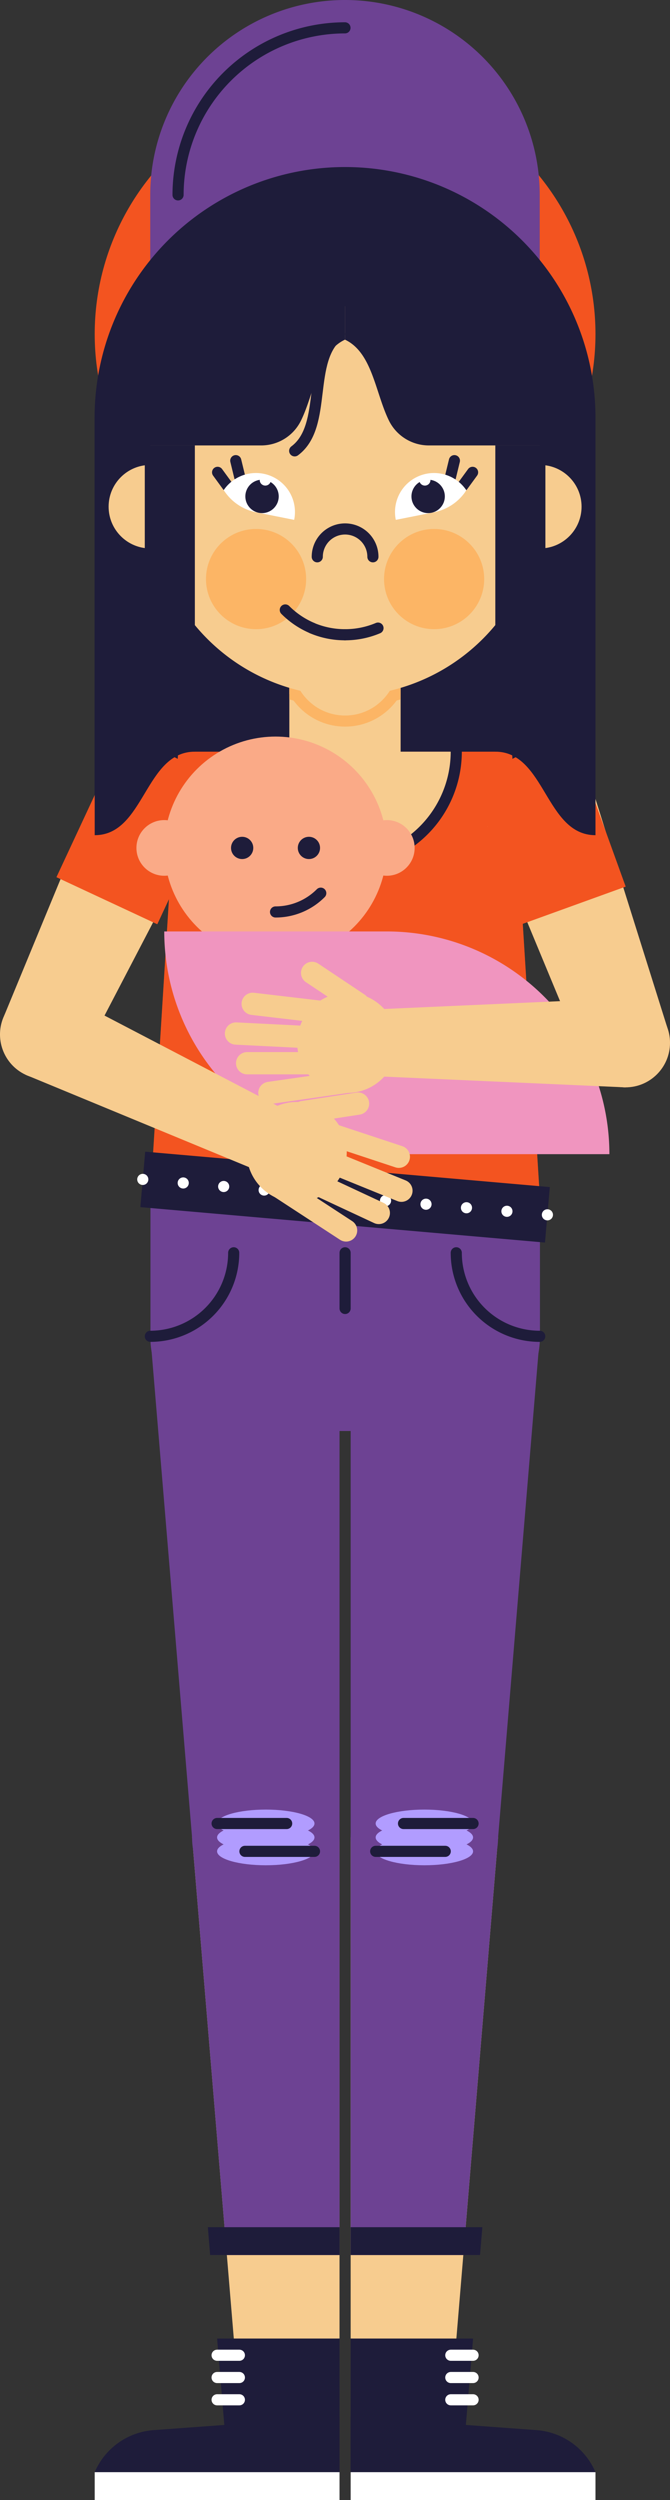 <?xml version="1.0" encoding="UTF-8"?> <svg xmlns="http://www.w3.org/2000/svg" xmlns:xlink="http://www.w3.org/1999/xlink" viewBox="0 0 180.62 673.5"><rect x="0" y="0" width="180.62" height="673.5" fill="#333333" stroke="none"/><defs><style>.cls-1,.cls-11,.cls-12,.cls-13,.cls-16,.cls-18,.cls-4,.cls-9{fill:none;}.cls-2{fill:#f35420;}.cls-3{fill:#6d4293;}.cls-11,.cls-4{stroke:#1e1c3a;}.cls-12,.cls-13,.cls-16,.cls-4,.cls-9{stroke-linecap:round;}.cls-12,.cls-13,.cls-16,.cls-18,.cls-4,.cls-9{stroke-linejoin:round;}.cls-12,.cls-18,.cls-4,.cls-9{stroke-width:3px;}.cls-5{fill:#85411e;}.cls-6{fill:#1e1c3a;}.cls-7{fill:#f7cc8f;}.cls-8{fill:#b19cff;}.cls-12,.cls-9{stroke:#fff;}.cls-10{fill:#fff;}.cls-11{stroke-miterlimit:10;stroke-width:15px;}.cls-12{stroke-dasharray:0 10.95;}.cls-13{stroke:#85411e;}.cls-13,.cls-16{stroke-width:6px;}.cls-14{fill:#faaa87;}.cls-15{fill:#f095bf;}.cls-16{stroke:#f7cc8f;}.cls-17{clip-path:url(#clip-path);}.cls-18{stroke:#fcb565;stroke-linecap:square;}.cls-19{fill:#fcb565;}</style><clipPath id="clip-path"><path class="cls-1" d="M78,157.5h30a0,0,0,0,1,0,0v45a15,15,0,0,1-15,15h0a15,15,0,0,1-15-15v-45A0,0,0,0,1,78,157.5Z"></path></clipPath></defs><title>4Asset 2</title><g id="Layer_2" data-name="Layer 2"><g id="Artwork"><circle class="cls-2" cx="93.03" cy="90" r="67.5"></circle><path class="cls-3" d="M93,0h0a52.5,52.5,0,0,1,52.5,52.5V105a0,0,0,0,1,0,0h-105a0,0,0,0,1,0,0V52.5A52.5,52.5,0,0,1,93,0Z"></path><path class="cls-4" d="M48,52.5a45.05,45.05,0,0,1,45-45"></path><polygon class="cls-5" points="145.53 322.5 40.53 322.5 48.03 202.5 138.03 202.5 145.53 322.5"></polygon><path class="cls-6" d="M160.53,225V112.5A67.5,67.5,0,0,0,93,45h0a67.5,67.5,0,0,0-67.5,67.5V225Z"></path><polygon class="cls-2" points="145.53 322.5 40.53 322.5 48.03 202.5 138.03 202.5 145.53 322.5"></polygon><path class="cls-7" d="M93,232.5a30,30,0,0,1-30-30h60A30,30,0,0,1,93,232.5Z"></path><path class="cls-4" d="M123,202.5a30,30,0,0,1-60,0"></path><path class="cls-7" d="M78,157.5h30a0,0,0,0,1,0,0v45a15,15,0,0,1-15,15h0a15,15,0,0,1-15-15v-45A0,0,0,0,1,78,157.5Z"></path><path class="cls-4" d="M142.3,77A67.2,67.2,0,0,0,93,61.5"></path><path class="cls-4" d="M119.78,59.82A67.31,67.31,0,0,0,93,61.5"></path><polygon class="cls-7" points="22.88 283.75 1.13 273.61 26.93 211.16 54.12 223.84 22.88 283.75"></polygon><rect class="cls-2" x="20.79" y="215.08" width="27.75" height="30" transform="translate(-188.5 164.26) rotate(-65)"></rect><circle class="cls-2" cx="40.53" cy="217.5" r="15"></circle><path class="cls-6" d="M52.53,187.5v15C39,202.5,39,225,25.53,225V187.5Z"></path><polygon class="cls-3" points="94.53 495 94.53 360 145.53 360 134.28 495 94.53 495"></polygon><circle class="cls-3" cx="120.03" cy="360" r="25.5"></circle><polygon class="cls-7" points="123.03 630 94.53 630 94.53 495 134.28 495 123.03 630"></polygon><polygon class="cls-3" points="134.28 495 124.9 607.5 94.53 607.5 94.53 495 134.28 495"></polygon><circle class="cls-3" cx="114.4" cy="495" r="19.87"></circle><ellipse class="cls-8" cx="114.4" cy="498.75" rx="13.13" ry="3.75"></ellipse><ellipse class="cls-8" cx="114.4" cy="495" rx="13.13" ry="3.75"></ellipse><ellipse class="cls-8" cx="114.4" cy="491.25" rx="13.13" ry="3.75"></ellipse><line class="cls-4" x1="127.53" y1="491.25" x2="108.78" y2="491.25"></line><line class="cls-4" x1="120.03" y1="498.75" x2="101.28" y2="498.75"></line><polygon class="cls-6" points="129.4 607.5 94.53 607.5 94.53 600 130.03 600 129.4 607.5"></polygon><polygon class="cls-6" points="127.53 630.01 94.53 630 94.53 666 124.53 666 127.53 630.01"></polygon><line class="cls-9" x1="127.53" y1="640.5" x2="121.53" y2="640.5"></line><line class="cls-9" x1="127.53" y1="646.5" x2="121.53" y2="646.5"></line><line class="cls-9" x1="127.53" y1="634.5" x2="121.53" y2="634.5"></line><path class="cls-6" d="M94.53,666V651l50.11,3.67A18.78,18.78,0,0,1,160.53,666h-66Z"></path><rect class="cls-10" x="94.53" y="666" width="66" height="7.5"></rect><circle class="cls-1" cx="110.06" cy="653.27" r="15.53"></circle><polygon class="cls-3" points="91.53 495 91.53 360 40.53 360 51.78 495 91.53 495"></polygon><circle class="cls-3" cx="66.03" cy="360" r="25.5"></circle><polygon class="cls-7" points="63.03 630 91.53 630 91.53 495 51.78 495 63.03 630"></polygon><polygon class="cls-3" points="51.78 495 61.15 607.5 91.53 607.5 91.53 495 51.78 495"></polygon><circle class="cls-3" cx="71.65" cy="495" r="19.87"></circle><ellipse class="cls-8" cx="71.65" cy="498.75" rx="13.13" ry="3.75"></ellipse><ellipse class="cls-8" cx="71.65" cy="495" rx="13.13" ry="3.75"></ellipse><ellipse class="cls-8" cx="71.65" cy="491.25" rx="13.13" ry="3.75"></ellipse><line class="cls-4" x1="58.53" y1="491.25" x2="77.28" y2="491.25"></line><line class="cls-4" x1="66.03" y1="498.75" x2="84.78" y2="498.75"></line><polygon class="cls-6" points="56.65 607.5 91.53 607.5 91.53 600 56.03 600 56.65 607.5"></polygon><polygon class="cls-6" points="58.53 630.01 91.53 630 91.53 666 61.53 666 58.53 630.01"></polygon><line class="cls-9" x1="58.53" y1="640.5" x2="64.53" y2="640.5"></line><line class="cls-9" x1="58.53" y1="646.5" x2="64.53" y2="646.5"></line><line class="cls-9" x1="58.53" y1="634.5" x2="64.53" y2="634.5"></line><path class="cls-6" d="M91.53,666V651l-50.11,3.67A18.77,18.77,0,0,0,25.53,666h66Z"></path><rect class="cls-10" x="25.53" y="666" width="66" height="7.5"></rect><circle class="cls-1" cx="76" cy="653.27" r="15.53"></circle><path class="cls-3" d="M66,322.5h54a25.5,25.5,0,0,1,25.5,25.5v37.5a0,0,0,0,1,0,0h-105a0,0,0,0,1,0,0V348A25.5,25.5,0,0,1,66,322.5Z" transform="translate(186.06 708.01) rotate(-180)"></path><line class="cls-4" x1="93.03" y1="352.5" x2="93.03" y2="337.5"></line><path class="cls-4" d="M63,337.5h0A22.5,22.5,0,0,1,40.53,360"></path><path class="cls-4" d="M123,337.5h0a22.5,22.5,0,0,0,22.5,22.5"></path><line class="cls-11" x1="147.57" y1="327.27" x2="38.49" y2="317.73"></line><line class="cls-9" x1="147.57" y1="327.27" x2="147.57" y2="327.27"></line><line class="cls-12" x1="136.66" y1="326.32" x2="43.94" y2="318.21"></line><line class="cls-9" x1="38.49" y1="317.73" x2="38.49" y2="317.73"></line><circle class="cls-5" cx="93.62" cy="280.93" r="13.5"></circle><line class="cls-13" x1="93.62" y1="291.43" x2="72.62" y2="294.43"></line><line class="cls-13" x1="93.62" y1="286.43" x2="66.62" y2="286.43"></line><line class="cls-13" x1="93.62" y1="279.93" x2="63.62" y2="278.43"></line><line class="cls-13" x1="96.62" y1="270.43" x2="84.14" y2="262.1"></line><line class="cls-13" x1="93.62" y1="273.43" x2="68.12" y2="270.43"></line><polygon class="cls-5" points="101.12 289.93 101.12 271.93 168.62 268.93 168.62 292.93 101.12 289.93"></polygon><circle class="cls-5" cx="168.62" cy="280.93" r="12"></circle><circle class="cls-14" cx="104.28" cy="228.43" r="7.5"></circle><circle class="cls-14" cx="74.28" cy="228.43" r="30"></circle><path class="cls-4" d="M86.47,240.62a17.19,17.19,0,0,1-12.19,5.06"></path><circle class="cls-6" cx="65.28" cy="228.43" r="3"></circle><circle class="cls-6" cx="83.28" cy="228.43" r="3"></circle><path class="cls-15" d="M44.28,250.93h60a60,60,0,0,1,60,60v0a0,0,0,0,1,0,0h-60a60,60,0,0,1-60-60v0a0,0,0,0,1,0,0Z"></path><circle class="cls-14" cx="44.28" cy="228.43" r="7.5"></circle><polygon class="cls-7" points="157.34 285.03 179.89 276.82 159.63 212.37 131.43 222.63 157.34 285.03"></polygon><rect class="cls-2" x="135.28" y="216.66" width="30" height="27.75" transform="matrix(0.94, -0.34, 0.34, 0.94, -69.79, 65.3)"></rect><circle class="cls-2" cx="145.53" cy="217.5" r="15"></circle><circle class="cls-7" cx="93.62" cy="280.93" r="13.5"></circle><line class="cls-16" x1="93.62" y1="291.43" x2="72.62" y2="294.43"></line><line class="cls-16" x1="93.62" y1="286.43" x2="66.62" y2="286.43"></line><line class="cls-16" x1="93.62" y1="279.93" x2="63.62" y2="278.43"></line><line class="cls-16" x1="96.62" y1="270.43" x2="84.14" y2="262.1"></line><line class="cls-16" x1="93.62" y1="273.43" x2="68.12" y2="270.43"></line><polygon class="cls-7" points="101.11 289.93 101.11 271.93 168.62 268.93 168.62 292.93 101.11 289.93"></polygon><circle class="cls-7" cx="168.62" cy="280.93" r="12"></circle><circle class="cls-7" cx="79.98" cy="310.37" r="13.5"></circle><line class="cls-16" x1="75.54" y1="319.89" x2="93.3" y2="331.48"></line><line class="cls-16" x1="77.65" y1="315.36" x2="102.12" y2="326.77"></line><line class="cls-16" x1="80.4" y1="309.47" x2="108.22" y2="320.78"></line><line class="cls-16" x1="81.69" y1="299.59" x2="96.52" y2="297.31"></line><line class="cls-16" x1="83.15" y1="303.57" x2="107.52" y2="311.63"></line><polygon class="cls-7" points="69.38 315.36 76.98 299.05 17.07 267.8 6.93 289.55 69.38 315.36"></polygon><circle class="cls-7" cx="12" cy="278.68" r="12" transform="translate(-245.64 171.78) rotate(-65)"></circle><path class="cls-6" d="M133.53,187.5v15c13.5,0,13.5,22.5,27,22.5V187.5Z"></path><g class="cls-17"><path class="cls-18" d="M78,186.86a53.64,53.64,0,0,0,30,0"></path><circle class="cls-18" cx="93.03" cy="178.5" r="15.75"></circle></g><path class="cls-7" d="M93,187.5h0A52.5,52.5,0,0,1,40.53,135V97.5a15,15,0,0,1,15-15h75a15,15,0,0,1,15,15V135A52.51,52.51,0,0,1,93,187.5Z"></path><circle class="cls-7" cx="93.03" cy="178.5" r="14.25"></circle><circle class="cls-7" cx="145.53" cy="136.5" r="11.25"></circle><circle class="cls-7" cx="40.53" cy="136.5" r="11.25"></circle><circle class="cls-7" cx="69.03" cy="150" r="12"></circle><polyline class="cls-4" points="61.31 130.89 61.31 130.88 58.66 127.25"></polyline><polyline class="cls-4" points="64.62 128.48 64.62 128.47 63.56 124.1"></polyline><path class="cls-10" d="M60.79,132.73A13.45,13.45,0,0,0,69,138h0l10.3,2.05a10.51,10.51,0,0,0-19-8Z"></path><path class="cls-1" d="M79.62,138.58a10.48,10.48,0,0,0-18-9.16"></path><circle class="cls-6" cx="70.64" cy="133.73" r="4.5"></circle><circle class="cls-10" cx="71.52" cy="129.32" r="1.5"></circle><circle class="cls-7" cx="117.03" cy="150" r="12"></circle><polyline class="cls-4" points="124.75 130.89 124.75 130.88 127.4 127.25"></polyline><polyline class="cls-4" points="121.44 128.48 121.44 128.47 122.5 124.1"></polyline><path class="cls-10" d="M125.27,132.73A13.45,13.45,0,0,1,117,138h0l-10.3,2.05a10.51,10.51,0,0,1,19-8Z"></path><path class="cls-1" d="M106.44,138.58a10.48,10.48,0,0,1,18-9.16"></path><circle class="cls-6" cx="115.42" cy="133.73" r="4.5"></circle><circle class="cls-10" cx="114.54" cy="129.32" r="1.5"></circle><circle class="cls-19" cx="117.03" cy="156" r="13.5"></circle><circle class="cls-19" cx="69.03" cy="156" r="13.5"></circle><path class="cls-4" d="M101.9,169.21A22.77,22.77,0,0,1,93,171h0"></path><path class="cls-1" d="M76.91,164.32A22.72,22.72,0,0,1,72,157.08"></path><path class="cls-4" d="M93,171a22.73,22.73,0,0,1-8.87-1.79"></path><path class="cls-4" d="M84.16,169.21a22.74,22.74,0,0,1-7.25-4.89"></path><path class="cls-1" d="M114,157.08a22.72,22.72,0,0,1-4.88,7.24"></path><path class="cls-1" d="M109.15,164.32a22.74,22.74,0,0,1-7.25,4.89"></path><path class="cls-4" d="M100.53,150a7.5,7.5,0,0,0-15,0"></path><path class="cls-6" d="M93,91.5c7.42,3.51,8.16,14.36,11.9,21.91A12,12,0,0,0,115.66,120h32.87V81H93Z"></path><path class="cls-6" d="M93,91.5c-7.42,3.51-8.16,14.36-11.91,21.91A11.94,11.94,0,0,1,70.4,120H37.53V81H93Z"></path><path class="cls-4" d="M91.53,90c-9.1,6.75-3,24.71-12.09,31.46"></path><rect class="cls-6" x="39.03" y="120" width="13.5" height="72"></rect><rect class="cls-6" x="133.53" y="120" width="13.5" height="72"></rect></g></g></svg> 